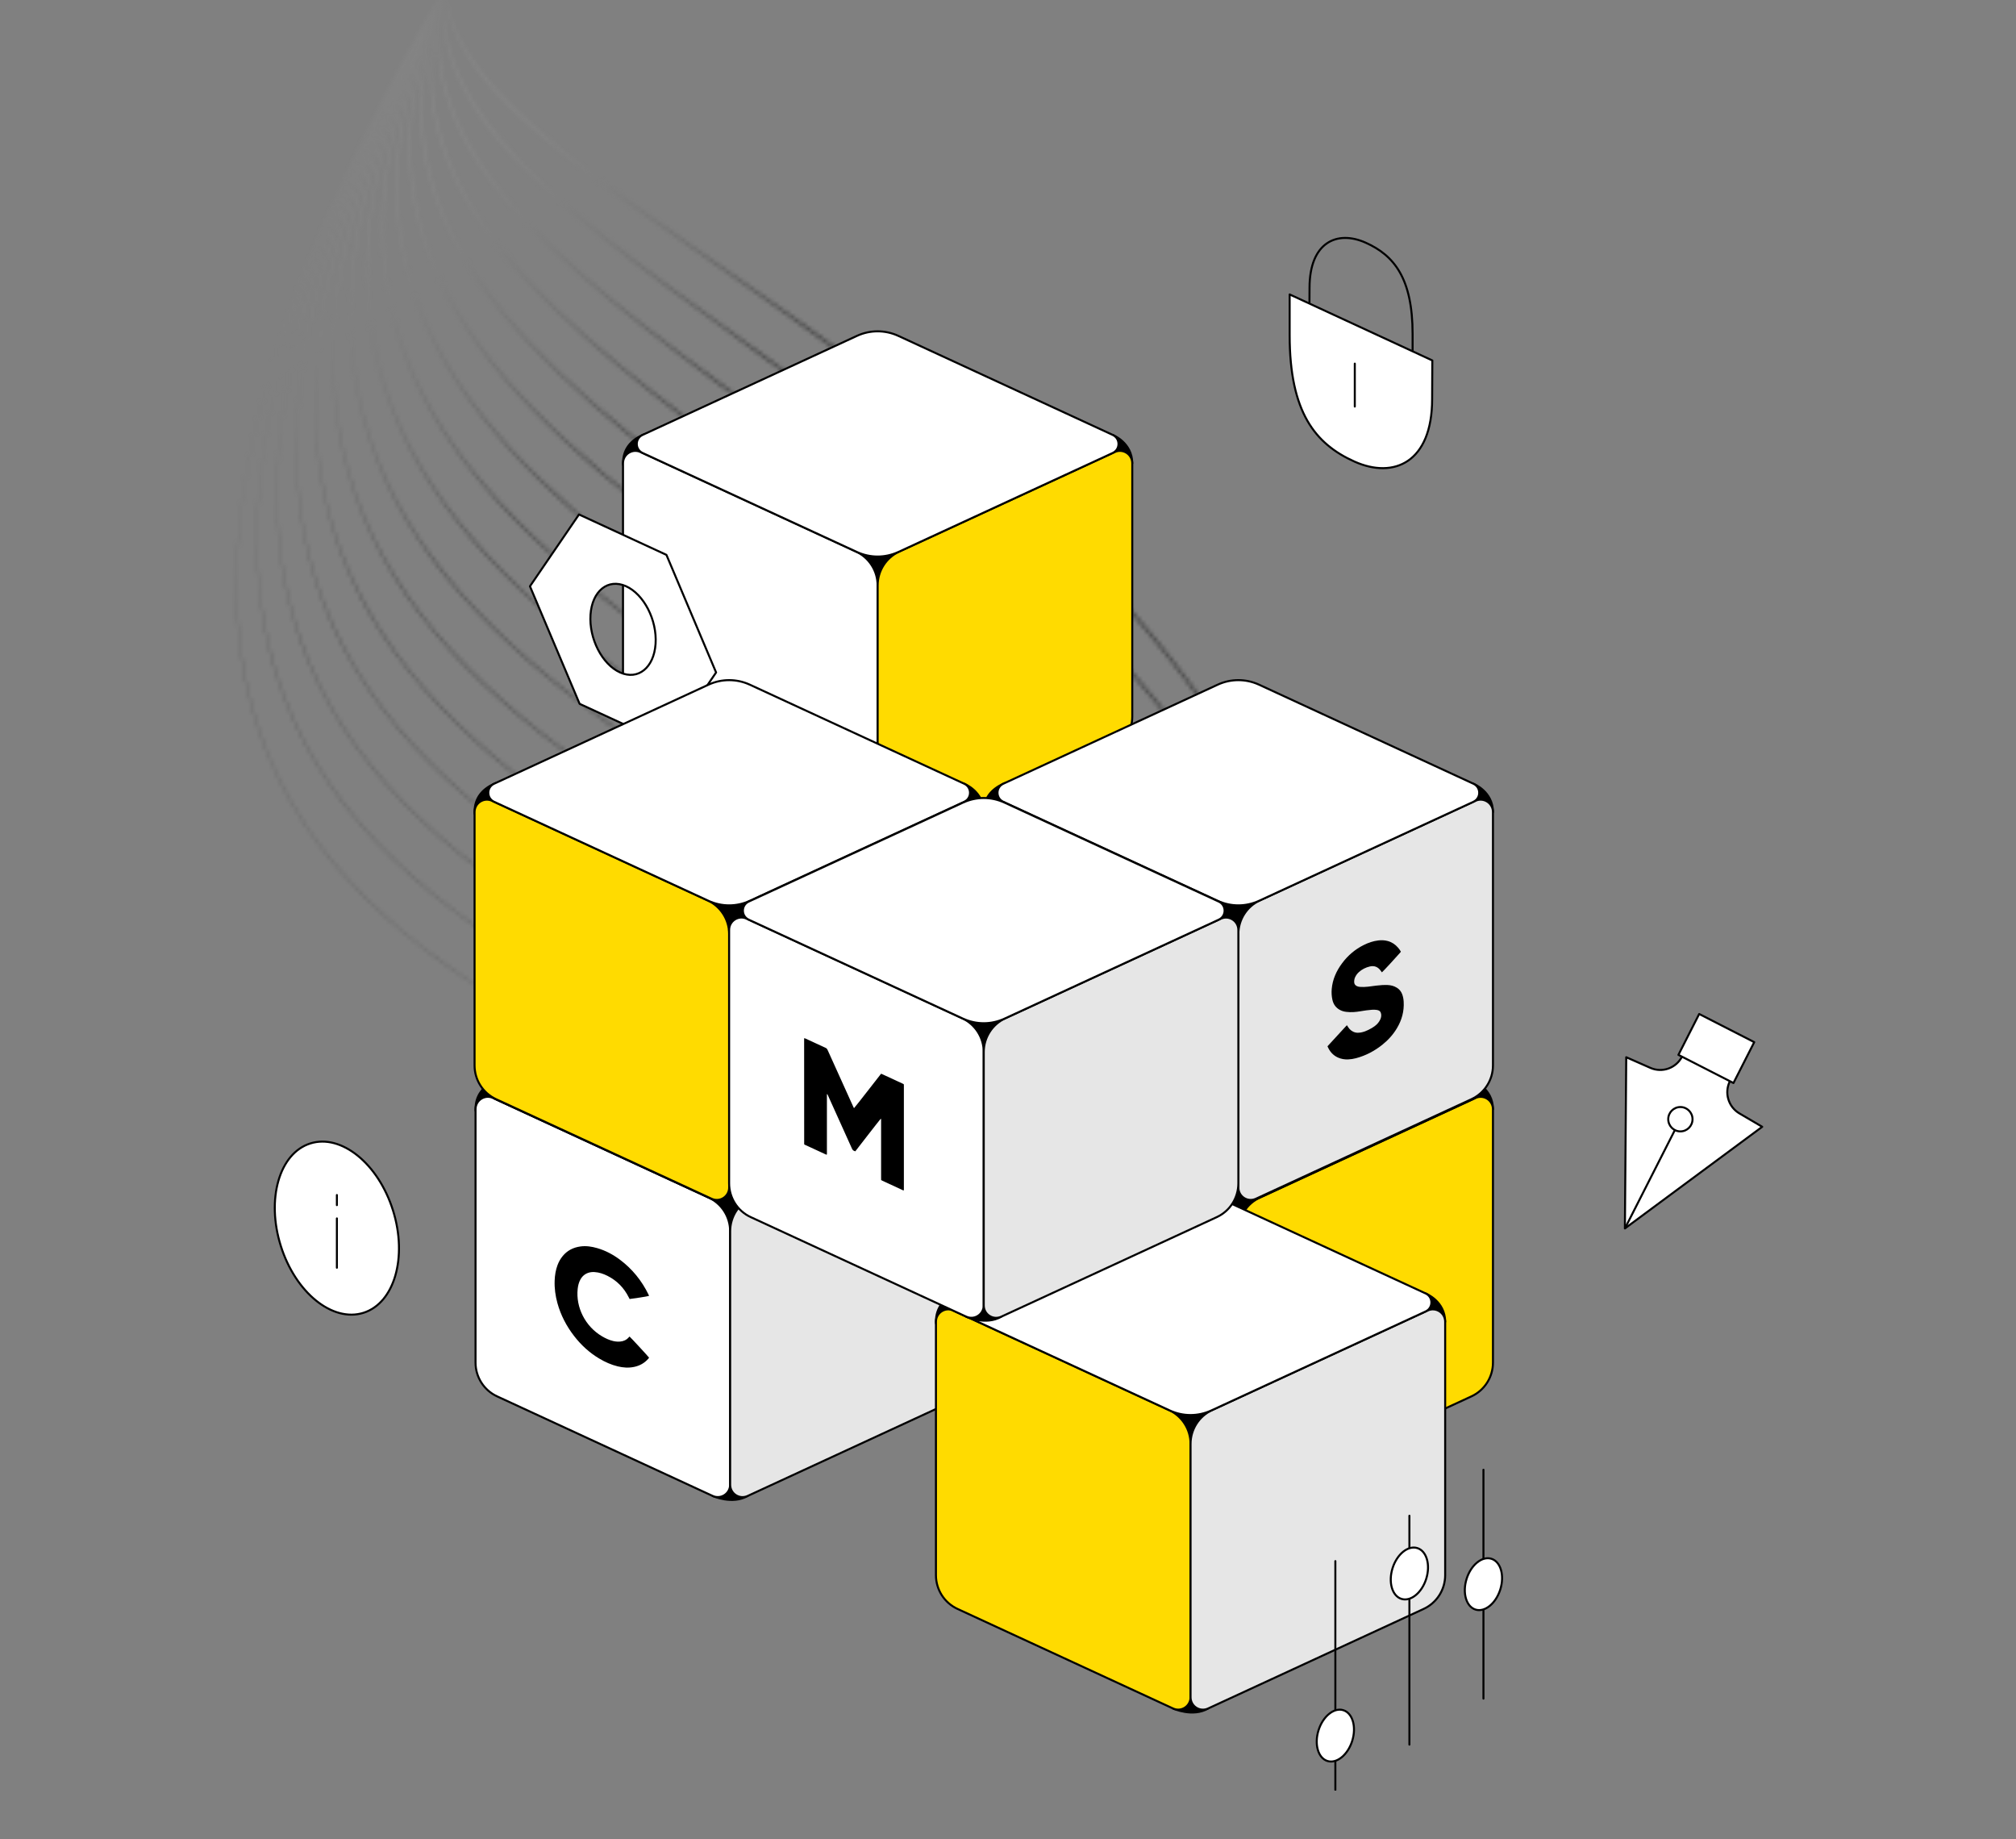<svg width="500" height="456" viewBox="0 0 500 456" fill="none" xmlns="http://www.w3.org/2000/svg">
<rect x="0" y="0" width="500" height="456" fill="#808080" stroke="none"/>
<g clip-path="url(#clip0_3184_5346)">
<mask id="mask0_3184_5346" style="mask-type:alpha" maskUnits="userSpaceOnUse" x="58" y="-5" width="285" height="419">
<path d="M317.611 413.331C327.32 393.75 351.521 338.261 338.9 266.742C304.532 97.52 108.751 53.274 110.625 -4.077" stroke="black" stroke-opacity="0.5" stroke-width="0.66" stroke-miterlimit="10" stroke-linecap="round"/>
<path d="M317.598 413.334C326.631 394.377 349.032 340.688 335.726 271.922C298.402 107.455 98.013 68.232 110.624 -4.073" stroke="black" stroke-opacity="0.5" stroke-width="0.63" stroke-miterlimit="10" stroke-linecap="round"/>
<path d="M317.581 413.328C325.935 394.995 346.54 343.103 332.55 277.095C292.275 117.384 87.274 83.18 110.625 -4.077" stroke="black" stroke-opacity="0.5" stroke-width="0.59" stroke-miterlimit="10" stroke-linecap="round"/>
<path d="M317.567 413.328C325.244 395.617 344.051 345.528 329.376 282.272C286.145 127.316 76.535 98.133 110.624 -4.076" stroke="black" stroke-opacity="0.5" stroke-width="0.56" stroke-miterlimit="10" stroke-linecap="round"/>
<path d="M317.556 413.323C324.555 396.236 341.562 347.946 326.203 287.449C280.016 137.247 65.796 113.085 110.625 -4.076" stroke="black" stroke-opacity="0.5" stroke-width="0.53" stroke-miterlimit="10" stroke-linecap="round"/>
<path d="M317.542 413.323C323.861 396.859 339.072 350.37 323.029 292.626C273.886 147.179 55.058 128.04 110.624 -4.075" stroke="black" stroke-opacity="0.5" stroke-width="0.49" stroke-miterlimit="10" stroke-linecap="round"/>
<path d="M317.526 413.313C323.168 397.472 336.579 352.783 319.854 297.796C267.757 157.106 44.32 142.985 110.624 -4.079" stroke="black" stroke-opacity="0.5" stroke-width="0.461" stroke-miterlimit="10" stroke-linecap="round"/>
<path d="M317.512 413.314C322.474 398.097 334.09 355.204 316.679 302.973C261.627 167.038 33.58 157.938 110.623 -4.078" stroke="black" stroke-opacity="0.5" stroke-width="0.43" stroke-miterlimit="10" stroke-linecap="round"/>
<path d="M317.497 413.31C321.782 398.715 331.599 357.625 313.503 308.15C255.495 176.97 22.838 172.891 110.622 -4.079" stroke="black" stroke-opacity="0.5" stroke-width="0.39" stroke-miterlimit="10" stroke-linecap="round"/>
<path d="M317.486 413.31C321.091 399.339 329.11 360.048 310.332 313.328C249.371 186.903 12.103 187.847 110.624 -4.078" stroke="black" stroke-opacity="0.5" stroke-width="0.36" stroke-miterlimit="10" stroke-linecap="round"/>
<path d="M317.469 413.308C320.399 399.962 326.618 362.47 307.156 318.505C243.24 196.835 1.364 202.798 110.622 -4.077" stroke="black" stroke-opacity="0.5" stroke-width="0.33" stroke-miterlimit="10" stroke-linecap="round"/>
<path d="M317.456 413.306C319.706 400.584 324.128 364.891 303.983 323.68C237.111 206.765 -9.375 217.749 110.623 -4.078" stroke="black" stroke-opacity="0.5" stroke-width="0.29" stroke-miterlimit="10" stroke-linecap="round"/>
<path d="M317.442 413.303C319.014 401.203 321.64 367.31 300.807 328.857C230.98 216.697 -20.116 232.702 110.621 -4.077" stroke="black" stroke-opacity="0.5" stroke-width="0.23" stroke-miterlimit="10" stroke-linecap="round"/>
<path d="M317.429 413.3C318.322 401.824 319.15 369.731 297.634 334.033C224.852 226.629 -30.854 247.653 110.621 -4.078" stroke="black" stroke-opacity="0.5" stroke-width="0.19" stroke-miterlimit="10" stroke-linecap="round"/>
<path d="M317.414 413.3C317.63 402.446 316.659 372.154 294.46 339.211C218.723 236.563 -41.592 262.61 110.623 -4.077" stroke="black" stroke-opacity="0.5" stroke-width="0.16" stroke-miterlimit="10" stroke-linecap="round"/>
<path d="M317.401 413.298C316.94 403.067 314.169 374.575 291.288 344.389C212.595 246.495 -52.327 277.562 110.626 -4.073" stroke="black" stroke-opacity="0.5" stroke-width="0.13" stroke-miterlimit="10" stroke-linecap="round"/>
</mask>
<g mask="url(#mask0_3184_5346)">
<rect x="668.309" y="215" width="694" height="479.703" transform="rotate(148.171 668.309 215)" fill="url(#paint0_linear_3184_5346)"/>
</g>
<g clip-path="url(#clip1_3184_5346)">
<path d="M228.683 127.578H203.516V151.563H228.683V127.578Z" fill="black" stroke="black" stroke-width="0.5" stroke-linecap="round" stroke-linejoin="round"/>
<path d="M213.324 210.771C213.324 210.771 218.21 213 222.005 210.771L217.665 208.062L213.324 210.771Z" fill="white" stroke="black" stroke-width="0.5" stroke-linecap="round" stroke-linejoin="round"/>
<path d="M159.354 107.851C156.47 109.196 154.523 111.345 154.523 114.876C154.523 118.407 161.839 113.292 161.839 113.292C161.839 113.292 162.825 106.23 159.354 107.851Z" fill="black" stroke="black" stroke-width="0.5" stroke-linecap="round" stroke-linejoin="round"/>
<path d="M275.984 107.852C275.984 107.852 280.814 109.737 280.814 114.876L274.453 113.022L275.984 107.852Z" fill="black" stroke="black" stroke-width="0.5" stroke-linecap="round" stroke-linejoin="round"/>
<path d="M213.323 210.763L159.86 186.071C156.603 184.567 154.516 181.3 154.516 177.702V114.871C154.516 112.63 156.83 111.144 158.856 112.083L212.319 136.775C215.576 138.279 217.663 141.546 217.663 145.144V207.981C217.663 210.222 215.349 211.708 213.323 210.769V210.763Z" fill="white" stroke="black" stroke-width="0.5" stroke-linecap="round" stroke-linejoin="round"/>
<path d="M222.012 210.763L275.475 186.071C278.732 184.567 280.82 181.3 280.82 177.702V114.871C280.82 112.63 278.506 111.144 276.479 112.083L223.016 136.775C219.759 138.279 217.672 141.546 217.672 145.144V207.981C217.672 210.222 219.986 211.708 222.012 210.769V210.763Z" fill="#FFDB00" stroke="black" stroke-width="0.5" stroke-linecap="round" stroke-linejoin="round"/>
<path d="M212.547 83.28L159.353 107.848C157.455 108.727 157.455 111.435 159.353 112.313L212.547 136.881C215.797 138.379 219.538 138.379 222.789 136.881L275.982 112.313C277.88 111.435 277.88 108.727 275.982 107.848L222.789 83.28C219.538 81.782 215.797 81.782 212.547 83.28Z" fill="white" stroke="black" stroke-width="0.5" stroke-linecap="round" stroke-linejoin="round"/>
<path d="M165.286 137.586L143.602 127.57L131.438 145.372L143.755 174.521L165.439 184.537L177.603 166.747L165.286 137.586ZM162.592 159.661C162.194 165.568 158.258 168.737 153.801 166.747C149.344 164.752 146.057 158.347 146.455 152.44C146.853 146.532 150.789 143.364 155.246 145.353C159.702 147.349 162.99 153.754 162.592 159.661Z" fill="white" stroke="black" stroke-width="0.5" stroke-linecap="round" stroke-linejoin="round"/>
<path d="M192.109 287.742H166.941V311.727H192.109V287.742Z" fill="black" stroke="black" stroke-width="0.5" stroke-linecap="round" stroke-linejoin="round"/>
<path d="M176.75 370.935C176.75 370.935 181.635 373.164 185.431 370.935L181.09 368.227L176.75 370.935Z" fill="black" stroke="black" stroke-width="0.5" stroke-linecap="round" stroke-linejoin="round"/>
<path d="M122.772 268.015C119.888 269.36 117.941 271.509 117.941 275.04C117.941 278.571 125.257 273.456 125.257 273.456C125.257 273.456 126.243 266.394 122.772 268.015Z" fill="black" stroke="black" stroke-width="0.5" stroke-linecap="round" stroke-linejoin="round"/>
<path d="M239.405 268.016C239.405 268.016 244.236 269.901 244.236 275.04L237.875 273.186L239.405 268.016Z" fill="white" stroke="black" stroke-width="0.5" stroke-linecap="round" stroke-linejoin="round"/>
<path d="M176.749 370.933L123.286 346.242C120.029 344.737 117.941 341.47 117.941 337.872V275.035C117.941 272.794 120.255 271.308 122.282 272.247L175.745 296.939C179.002 298.443 181.089 301.71 181.089 305.308V368.145C181.089 370.386 178.775 371.872 176.749 370.933Z" fill="white" stroke="black" stroke-width="0.5" stroke-linecap="round" stroke-linejoin="round"/>
<path d="M185.43 370.941L238.893 346.249C242.15 344.745 244.238 341.478 244.238 337.88V275.043C244.238 272.802 241.923 271.316 239.897 272.255L186.434 296.947C183.177 298.451 181.09 301.718 181.09 305.316V368.153C181.09 370.394 183.404 371.88 185.43 370.941Z" fill="#E6E6E6" stroke="black" stroke-width="0.5" stroke-linecap="round" stroke-linejoin="round"/>
<path d="M175.972 243.452L122.779 268.02C120.881 268.898 120.881 271.606 122.779 272.485L175.972 297.053C179.223 298.551 182.964 298.551 186.214 297.053L239.408 272.485C241.306 271.606 241.306 268.898 239.408 268.02L186.214 243.452C182.964 241.954 179.223 241.954 175.972 243.452Z" fill="white" stroke="black" stroke-width="0.5" stroke-linecap="round" stroke-linejoin="round"/>
<path d="M156.137 331.407C156.443 331.653 160.722 336.283 160.986 336.651C160.931 336.725 160.869 336.817 160.802 336.897C159.853 337.996 158.647 338.659 157.233 338.948C155.88 339.224 154.545 339.126 153.217 338.807C151.576 338.414 150.058 337.726 148.607 336.86C146.158 335.399 144.101 333.501 142.363 331.247C140.483 328.81 139.081 326.12 138.255 323.148C137.747 321.312 137.49 319.439 137.563 317.529C137.612 316.215 137.814 314.926 138.279 313.685C138.586 312.875 139.002 312.126 139.559 311.45C140.704 310.062 142.185 309.319 143.948 309.074C145.375 308.877 146.764 309.092 148.136 309.491C150.18 310.087 152.035 311.07 153.731 312.341C156.804 314.637 159.155 317.542 160.839 320.993C160.894 321.103 160.931 321.214 160.973 321.33C160.661 321.466 156.676 322.055 156.155 322.104C156.094 321.981 156.021 321.852 155.953 321.717C154.778 319.353 153.027 317.554 150.67 316.363C149.66 315.853 148.601 315.497 147.462 315.423C146.954 315.392 146.446 315.435 145.962 315.589C145.056 315.878 144.389 316.461 143.936 317.296C143.55 318.008 143.361 318.788 143.275 319.587C142.779 324.131 145.124 328.896 149.336 331.364C150.187 331.862 151.074 332.279 152.042 332.512C152.629 332.654 153.223 332.709 153.823 332.654C154.649 332.58 155.366 332.261 155.923 331.628C155.99 331.548 156.064 331.475 156.137 331.401V331.407Z" fill="black"/>
<path d="M318.144 287.742H292.977V311.727H318.144V287.742Z" fill="black" stroke="black" stroke-width="0.5" stroke-linecap="round" stroke-linejoin="round"/>
<path d="M302.785 370.935C302.785 370.935 307.67 373.164 311.466 370.935L307.126 368.227L302.785 370.935Z" fill="white" stroke="black" stroke-width="0.5" stroke-linecap="round" stroke-linejoin="round"/>
<path d="M248.815 268.015C245.931 269.36 243.984 271.509 243.984 275.04C243.984 278.571 251.3 273.456 251.3 273.456C251.3 273.456 252.286 266.394 248.815 268.015Z" fill="white" stroke="black" stroke-width="0.5" stroke-linecap="round" stroke-linejoin="round"/>
<path d="M365.445 268.016C365.445 268.016 370.275 269.901 370.275 275.04L363.914 273.186L365.445 268.016Z" fill="black" stroke="black" stroke-width="0.5" stroke-linecap="round" stroke-linejoin="round"/>
<path d="M302.788 370.933L249.325 346.242C246.068 344.737 243.98 341.47 243.98 337.872V275.035C243.98 272.794 246.295 271.308 248.321 272.247L301.784 296.939C305.041 298.443 307.128 301.71 307.128 305.308V368.145C307.128 370.386 304.814 371.872 302.788 370.933Z" fill="white" stroke="black" stroke-width="0.5" stroke-linecap="round" stroke-linejoin="round"/>
<path d="M311.469 370.941L364.932 346.249C368.189 344.745 370.277 341.478 370.277 337.88V275.043C370.277 272.802 367.963 271.316 365.936 272.255L312.473 296.947C309.216 298.451 307.129 301.718 307.129 305.316V368.153C307.129 370.394 309.443 371.88 311.469 370.941Z" fill="#FFDB00" stroke="black" stroke-width="0.5" stroke-linecap="round" stroke-linejoin="round"/>
<path d="M302.011 243.452L248.818 268.02C246.92 268.898 246.92 271.606 248.818 272.485L302.011 297.053C305.262 298.551 309.003 298.551 312.253 297.053L365.447 272.485C367.345 271.606 367.345 268.898 365.447 268.02L312.253 243.452C309.003 241.954 305.262 241.954 302.011 243.452Z" fill="white" stroke="black" stroke-width="0.5" stroke-linecap="round" stroke-linejoin="round"/>
<path d="M318.144 214.07H292.977V238.055H318.144V214.07Z" fill="black" stroke="black" stroke-width="0.5" stroke-linecap="round" stroke-linejoin="round"/>
<path d="M302.785 297.263C302.785 297.263 307.67 299.492 311.466 297.263L307.126 294.555L302.785 297.263Z" fill="black" stroke="black" stroke-width="0.5" stroke-linecap="round" stroke-linejoin="round"/>
<path d="M248.815 194.343C245.931 195.688 243.984 197.837 243.984 201.368C243.984 204.899 251.3 199.784 251.3 199.784C251.3 199.784 252.286 192.722 248.815 194.343Z" fill="black" stroke="black" stroke-width="0.5" stroke-linecap="round" stroke-linejoin="round"/>
<path d="M365.445 194.344C365.445 194.344 370.275 196.229 370.275 201.369L363.914 199.514L365.445 194.344Z" fill="black" stroke="black" stroke-width="0.5" stroke-linecap="round" stroke-linejoin="round"/>
<path d="M302.788 297.253L249.325 272.562C246.068 271.057 243.98 267.791 243.98 264.192V201.356C243.98 199.114 246.295 197.628 248.321 198.568L301.784 223.259C305.041 224.763 307.128 228.03 307.128 231.629V294.465C307.128 296.707 304.814 298.193 302.788 297.253Z" fill="white" stroke="black" stroke-width="0.5" stroke-linecap="round" stroke-linejoin="round"/>
<path d="M311.469 297.253L364.932 272.562C368.189 271.057 370.277 267.791 370.277 264.192V201.356C370.277 199.114 367.963 197.628 365.936 198.568L312.473 223.259C309.216 224.763 307.129 228.03 307.129 231.629V294.465C307.129 296.707 309.443 298.193 311.469 297.253Z" fill="#E6E6E6" stroke="black" stroke-width="0.5" stroke-linecap="round" stroke-linejoin="round"/>
<path d="M302.011 169.772L248.818 194.341C246.92 195.219 246.92 197.927 248.818 198.805L302.011 223.373C305.262 224.872 309.003 224.872 312.253 223.373L365.447 198.805C367.345 197.927 367.345 195.219 365.447 194.341L312.253 169.772C309.003 168.274 305.262 168.274 302.011 169.772Z" fill="white" stroke="black" stroke-width="0.5" stroke-linecap="round" stroke-linejoin="round"/>
<path d="M329.247 259.427C330.814 257.72 332.369 256.037 333.918 254.348C333.961 254.305 334.009 254.275 334.077 254.226C334.175 254.385 334.254 254.526 334.346 254.668C334.781 255.343 335.362 255.816 336.146 256.012C336.568 256.117 336.997 256.098 337.426 256.031C338.038 255.933 338.613 255.724 339.176 255.466C339.819 255.171 340.431 254.821 341.001 254.397C341.582 253.968 342.029 253.433 342.335 252.776C342.525 252.359 342.611 251.929 342.55 251.475C342.47 250.897 342.158 250.553 341.588 250.443C341.148 250.357 340.707 250.351 340.26 250.382C339.311 250.449 338.368 250.59 337.432 250.75C336.262 250.953 335.087 251.051 333.899 250.903C333.391 250.842 332.901 250.719 332.442 250.486C331.365 249.952 330.716 249.08 330.459 247.913C330.263 247.035 330.214 246.151 330.287 245.248C330.495 242.841 331.451 240.735 332.877 238.825C334.309 236.909 336.085 235.392 338.234 234.324C339.366 233.759 340.554 233.348 341.821 233.194C342.623 233.096 343.419 233.126 344.196 233.341C345.219 233.624 346.064 234.189 346.749 234.993C347.006 235.294 347.245 235.613 347.441 235.982C347.38 236.068 347.331 236.142 347.27 236.209C346.082 237.572 343.107 240.79 342.739 241.103C342.684 241.036 342.629 240.968 342.58 240.9C342.525 240.827 342.476 240.747 342.421 240.673C341.754 239.764 340.872 239.39 339.764 239.642C338.729 239.881 337.799 240.342 337.009 241.06C336.642 241.392 336.348 241.791 336.128 242.233C335.92 242.644 335.846 243.074 335.858 243.529C335.871 243.952 336.073 244.259 336.428 244.468C336.685 244.616 336.966 244.683 337.26 244.708C337.94 244.763 338.613 244.732 339.287 244.659C339.991 244.579 340.689 244.474 341.386 244.388C342.305 244.272 343.223 244.216 344.147 244.247C344.955 244.278 345.727 244.474 346.425 244.904C347.061 245.297 347.514 245.844 347.772 246.55C347.986 247.133 348.096 247.735 348.133 248.355C348.28 250.738 347.674 252.936 346.455 254.969C345.513 256.541 344.3 257.885 342.868 259.034C340.915 260.599 338.742 261.748 336.311 262.393C335.669 262.564 335.02 262.663 334.358 262.693C333.489 262.73 332.644 262.589 331.842 262.233C330.6 261.674 329.779 260.722 329.234 259.433L329.247 259.427Z" fill="black"/>
<path d="M306.292 340.453H281.125V364.438H306.292V340.453Z" fill="black" stroke="black" stroke-width="0.5" stroke-linecap="round" stroke-linejoin="round"/>
<path d="M290.938 423.645C290.938 423.645 295.823 425.875 299.618 423.645L295.278 420.938L290.938 423.645Z" fill="black" stroke="black" stroke-width="0.5" stroke-linecap="round" stroke-linejoin="round"/>
<path d="M236.959 320.726C234.076 322.071 232.129 324.22 232.129 327.751C232.129 331.282 239.445 326.167 239.445 326.167C239.445 326.167 240.43 319.105 236.959 320.726Z" fill="black" stroke="black" stroke-width="0.5" stroke-linecap="round" stroke-linejoin="round"/>
<path d="M353.589 320.727C353.589 320.727 358.419 322.612 358.419 327.751L352.059 325.897L353.589 320.727Z" fill="black" stroke="black" stroke-width="0.5" stroke-linecap="round" stroke-linejoin="round"/>
<path d="M290.936 423.636L237.473 398.945C234.216 397.44 232.129 394.173 232.129 390.575V327.738C232.129 325.497 234.443 324.011 236.469 324.951L289.932 349.642C293.189 351.146 295.277 354.413 295.277 358.011V420.848C295.277 423.089 292.963 424.575 290.936 423.636Z" fill="#FFDB00" stroke="black" stroke-width="0.5" stroke-linecap="round" stroke-linejoin="round"/>
<path d="M299.618 423.644L353.081 398.952C356.338 397.448 358.425 394.181 358.425 390.583V327.746C358.425 325.505 356.111 324.019 354.085 324.958L300.622 349.65C297.365 351.154 295.277 354.421 295.277 358.019V420.856C295.277 423.097 297.591 424.583 299.618 423.644Z" fill="#E6E6E6" stroke="black" stroke-width="0.5" stroke-linecap="round" stroke-linejoin="round"/>
<path d="M290.152 296.155L236.959 320.723C235.061 321.602 235.061 324.31 236.959 325.188L290.152 349.756C293.403 351.254 297.143 351.254 300.394 349.756L353.587 325.188C355.485 324.31 355.485 321.602 353.587 320.723L300.394 296.155C297.143 294.657 293.403 294.657 290.152 296.155Z" fill="white" stroke="black" stroke-width="0.5" stroke-linecap="round" stroke-linejoin="round"/>
<path d="M191.863 214.07H166.695V238.055H191.863V214.07Z" fill="black" stroke="black" stroke-width="0.5" stroke-linecap="round" stroke-linejoin="round"/>
<path d="M176.508 297.263C176.508 297.263 181.393 299.492 185.189 297.263L180.848 294.555L176.508 297.263Z" fill="black" stroke="black" stroke-width="0.5" stroke-linecap="round" stroke-linejoin="round"/>
<path d="M122.529 194.343C119.646 195.688 117.699 197.837 117.699 201.368C117.699 204.899 125.015 199.784 125.015 199.784C125.015 199.784 126.001 192.722 122.529 194.343Z" fill="black" stroke="black" stroke-width="0.5" stroke-linecap="round" stroke-linejoin="round"/>
<path d="M239.159 194.344C239.159 194.344 243.99 196.229 243.99 201.369L237.629 199.514L239.159 194.344Z" fill="black" stroke="black" stroke-width="0.5" stroke-linecap="round" stroke-linejoin="round"/>
<path d="M176.507 297.253L123.044 272.562C119.787 271.057 117.699 267.791 117.699 264.192V201.356C117.699 199.114 120.013 197.628 122.04 198.568L175.503 223.259C178.759 224.763 180.847 228.03 180.847 231.629V294.465C180.847 296.707 178.533 298.193 176.507 297.253Z" fill="#FFDB00" stroke="black" stroke-width="0.5" stroke-linecap="round" stroke-linejoin="round"/>
<path d="M185.188 297.253L238.651 272.562C241.908 271.057 243.995 267.791 243.995 264.192V201.356C243.995 199.114 241.681 197.628 239.655 198.568L186.192 223.259C182.935 224.763 180.848 228.03 180.848 231.629V294.465C180.848 296.707 183.162 298.193 185.188 297.253Z" fill="white" stroke="black" stroke-width="0.5" stroke-linecap="round" stroke-linejoin="round"/>
<path d="M175.722 169.772L122.529 194.341C120.631 195.219 120.631 197.927 122.529 198.805L175.722 223.373C178.973 224.872 182.714 224.872 185.964 223.373L239.158 198.805C241.056 197.927 241.056 195.219 239.158 194.341L185.964 169.772C182.714 168.274 178.973 168.274 175.722 169.772Z" fill="white" stroke="black" stroke-width="0.5" stroke-linecap="round" stroke-linejoin="round"/>
<path d="M254.995 243.297H229.828V267.282H254.995V243.297Z" fill="black" stroke="black" stroke-width="0.5" stroke-linecap="round" stroke-linejoin="round"/>
<path d="M239.637 326.489C239.637 326.489 244.522 328.718 248.318 326.489L243.977 323.781L239.637 326.489Z" fill="black" stroke="black" stroke-width="0.5" stroke-linecap="round" stroke-linejoin="round"/>
<path d="M185.666 223.57C182.783 224.915 180.836 227.064 180.836 230.595C180.836 234.126 188.152 229.01 188.152 229.01C188.152 229.01 189.137 221.949 185.666 223.57Z" fill="black" stroke="black" stroke-width="0.5" stroke-linecap="round" stroke-linejoin="round"/>
<path d="M302.296 223.57C302.296 223.57 307.126 225.455 307.126 230.595L300.766 228.741L302.296 223.57Z" fill="black" stroke="black" stroke-width="0.5" stroke-linecap="round" stroke-linejoin="round"/>
<path d="M239.639 326.48L186.176 301.788C182.92 300.284 180.832 297.017 180.832 293.419V230.582C180.832 228.341 183.146 226.855 185.172 227.794L238.635 252.486C241.892 253.99 243.98 257.257 243.98 260.855V323.692C243.98 325.933 241.666 327.419 239.639 326.48Z" fill="white" stroke="black" stroke-width="0.5" stroke-linecap="round" stroke-linejoin="round"/>
<path d="M248.325 326.488L301.788 301.796C305.045 300.292 307.132 297.025 307.132 293.427V230.59C307.132 228.349 304.818 226.863 302.792 227.802L249.329 252.493C246.072 253.998 243.984 257.265 243.984 260.863V323.7C243.984 325.941 246.298 327.427 248.325 326.488Z" fill="#E6E6E6" stroke="black" stroke-width="0.5" stroke-linecap="round" stroke-linejoin="round"/>
<path d="M238.863 198.999L185.669 223.567C183.772 224.445 183.772 227.153 185.669 228.031L238.863 252.6C242.114 254.098 245.854 254.098 249.105 252.6L302.298 228.031C304.196 227.153 304.196 224.445 302.298 223.567L249.105 198.999C245.854 197.5 242.114 197.5 238.863 198.999Z" fill="white" stroke="black" stroke-width="0.5" stroke-linecap="round" stroke-linejoin="round"/>
<path d="M218.464 277.373C218.048 277.827 212.489 285.024 212.128 285.484C212.036 285.454 211.969 285.423 211.902 285.398C211.602 285.306 211.436 285.104 211.302 284.815C210.267 282.494 206.325 273.768 205.394 271.723C205.327 271.576 205.284 271.404 205.137 271.263C205.113 271.349 205.088 271.404 205.088 271.459C205.082 271.613 205.088 271.766 205.088 271.92C205.088 276.513 205.088 281.106 205.088 285.699C205.088 285.896 205.125 286.098 205.045 286.301C204.996 286.301 204.947 286.313 204.911 286.301C203.098 285.466 201.286 284.631 199.511 283.808C199.48 283.753 199.474 283.74 199.468 283.728C199.462 283.716 199.45 283.697 199.45 283.685C199.45 275.088 199.444 266.485 199.438 257.889C199.438 257.766 199.438 257.643 199.444 257.52C199.444 257.508 199.444 257.489 199.456 257.477C199.462 257.465 199.474 257.459 199.511 257.422C199.591 257.453 199.695 257.483 199.786 257.526C201.458 258.3 203.129 259.08 204.806 259.847C205.064 259.964 205.168 260.154 205.272 260.382C207.072 264.367 211.296 273.707 211.608 274.394C211.663 274.517 211.73 274.64 211.804 274.787C212.153 274.462 218.226 266.59 218.489 266.283C218.55 266.27 218.569 266.264 218.581 266.264C218.593 266.264 218.611 266.264 218.624 266.27C220.423 267.099 222.223 267.935 224.017 268.764C224.06 268.782 224.091 268.813 224.121 268.831C224.133 268.856 224.146 268.868 224.152 268.88C224.158 268.892 224.164 268.911 224.164 268.923C224.164 269.003 224.176 269.077 224.176 269.157C224.176 277.772 224.176 286.387 224.176 295.002C224.176 295.045 224.164 295.094 224.152 295.137C224.017 295.236 223.913 295.125 223.815 295.076C222.615 294.523 219.328 293 218.881 292.792C218.771 292.743 218.666 292.681 218.538 292.607C218.538 292.423 218.526 292.239 218.526 292.061C218.526 287.345 218.526 282.629 218.526 277.913C218.526 277.753 218.556 277.581 218.477 277.379L218.464 277.373Z" fill="black"/>
<path d="M429.061 268.052L430.91 264.417L419.027 258.344L417.178 261.979C415.715 264.859 412.269 266.093 409.318 264.791L403.331 262.151L403 304.607L437.056 279.4L431.412 276.09C428.633 274.457 427.598 270.932 429.061 268.052Z" fill="white" stroke="black" stroke-width="0.5" stroke-linecap="round" stroke-linejoin="round"/>
<path d="M435.078 258.41L421.426 251.43L416.274 261.567L429.926 268.547L435.078 258.41Z" fill="white" stroke="black" stroke-width="0.5" stroke-linecap="round" stroke-linejoin="round"/>
<path d="M403.043 304.528L415.397 280.211" stroke="black" stroke-width="0.5" stroke-linecap="round" stroke-linejoin="round"/>
<path d="M416.762 280.542C418.425 280.542 419.774 279.19 419.774 277.521C419.774 275.853 418.425 274.5 416.762 274.5C415.099 274.5 413.75 275.853 413.75 277.521C413.75 279.19 415.099 280.542 416.762 280.542Z" fill="white" stroke="black" stroke-width="0.5" stroke-linecap="round" stroke-linejoin="round"/>
<path d="M331.188 387.094V443.851" stroke="black" stroke-width="0.5" stroke-linecap="round" stroke-linejoin="round"/>
<path d="M349.555 375.844V432.601" stroke="black" stroke-width="0.5" stroke-linecap="round" stroke-linejoin="round"/>
<path d="M367.918 364.438V421.189" stroke="black" stroke-width="0.5" stroke-linecap="round" stroke-linejoin="round"/>
<path d="M335.367 431.679C336.459 428.202 335.475 424.792 333.17 424.064C330.864 423.335 328.109 425.563 327.017 429.04C325.925 432.517 326.908 435.927 329.214 436.655C331.52 437.384 334.274 435.156 335.367 431.679Z" fill="white" stroke="black" stroke-width="0.5" stroke-linecap="round" stroke-linejoin="round"/>
<path d="M353.726 391.484C354.818 388.007 353.835 384.597 351.529 383.868C349.223 383.139 346.469 385.368 345.376 388.845C344.284 392.322 345.268 395.731 347.573 396.46C349.879 397.189 352.634 394.961 353.726 391.484Z" fill="white" stroke="black" stroke-width="0.5" stroke-linecap="round" stroke-linejoin="round"/>
<path d="M372.093 394.132C373.185 390.655 372.202 387.245 369.896 386.517C367.59 385.788 364.836 388.016 363.743 391.493C362.651 394.97 363.635 398.38 365.94 399.109C368.246 399.837 371.001 397.609 372.093 394.132Z" fill="white" stroke="black" stroke-width="0.5" stroke-linecap="round" stroke-linejoin="round"/>
<path d="M90.149 325.524C97.834 323.096 101.11 311.726 97.467 300.13C93.824 288.534 84.642 281.103 76.957 283.532C69.272 285.961 65.996 297.33 69.639 308.926C73.282 320.522 82.465 327.953 90.149 325.524Z" fill="white" stroke="black" stroke-width="0.5" stroke-linecap="round" stroke-linejoin="round"/>
<path d="M83.555 302.117V314.349" stroke="black" stroke-width="0.5" stroke-linecap="round" stroke-linejoin="round"/>
<path d="M83.555 296.32V298.826" stroke="black" stroke-width="0.5" stroke-linecap="round" stroke-linejoin="round"/>
<path d="M350.348 82.838C350.348 69.04 345.769 63.335 338.71 60.179C331.652 57.023 324.783 60.019 324.783 71.398L324.746 78.318L350.348 90.164V82.832V82.838Z" stroke="black" stroke-width="0.5" stroke-linecap="round" stroke-linejoin="round"/>
<path d="M319.855 83.134C319.855 102.206 326.186 110.091 335.938 114.457C345.696 118.823 355.191 114.672 355.191 98.946L355.24 89.379L319.855 73.008V83.14V83.134Z" fill="white" stroke="black" stroke-width="0.5" stroke-linecap="round" stroke-linejoin="round"/>
<path d="M336.012 90.164V100.812" stroke="black" stroke-width="0.5" stroke-linecap="round" stroke-linejoin="round"/>
</g>
</g>
<defs>
<linearGradient id="paint0_linear_3184_5346" x1="1015.31" y1="215" x2="1015.31" y2="694.703" gradientUnits="userSpaceOnUse">
<stop offset="0.75"/>
<stop offset="1" stop-color="white" stop-opacity="0"/>
</linearGradient>
<clipPath id="clip0_3184_5346">
<rect width="500" height="456" fill="white"/>
</clipPath>
<clipPath id="clip1_3184_5346">
<rect width="491" height="444" fill="white" transform="translate(9)"/>
</clipPath>
</defs>
</svg>
